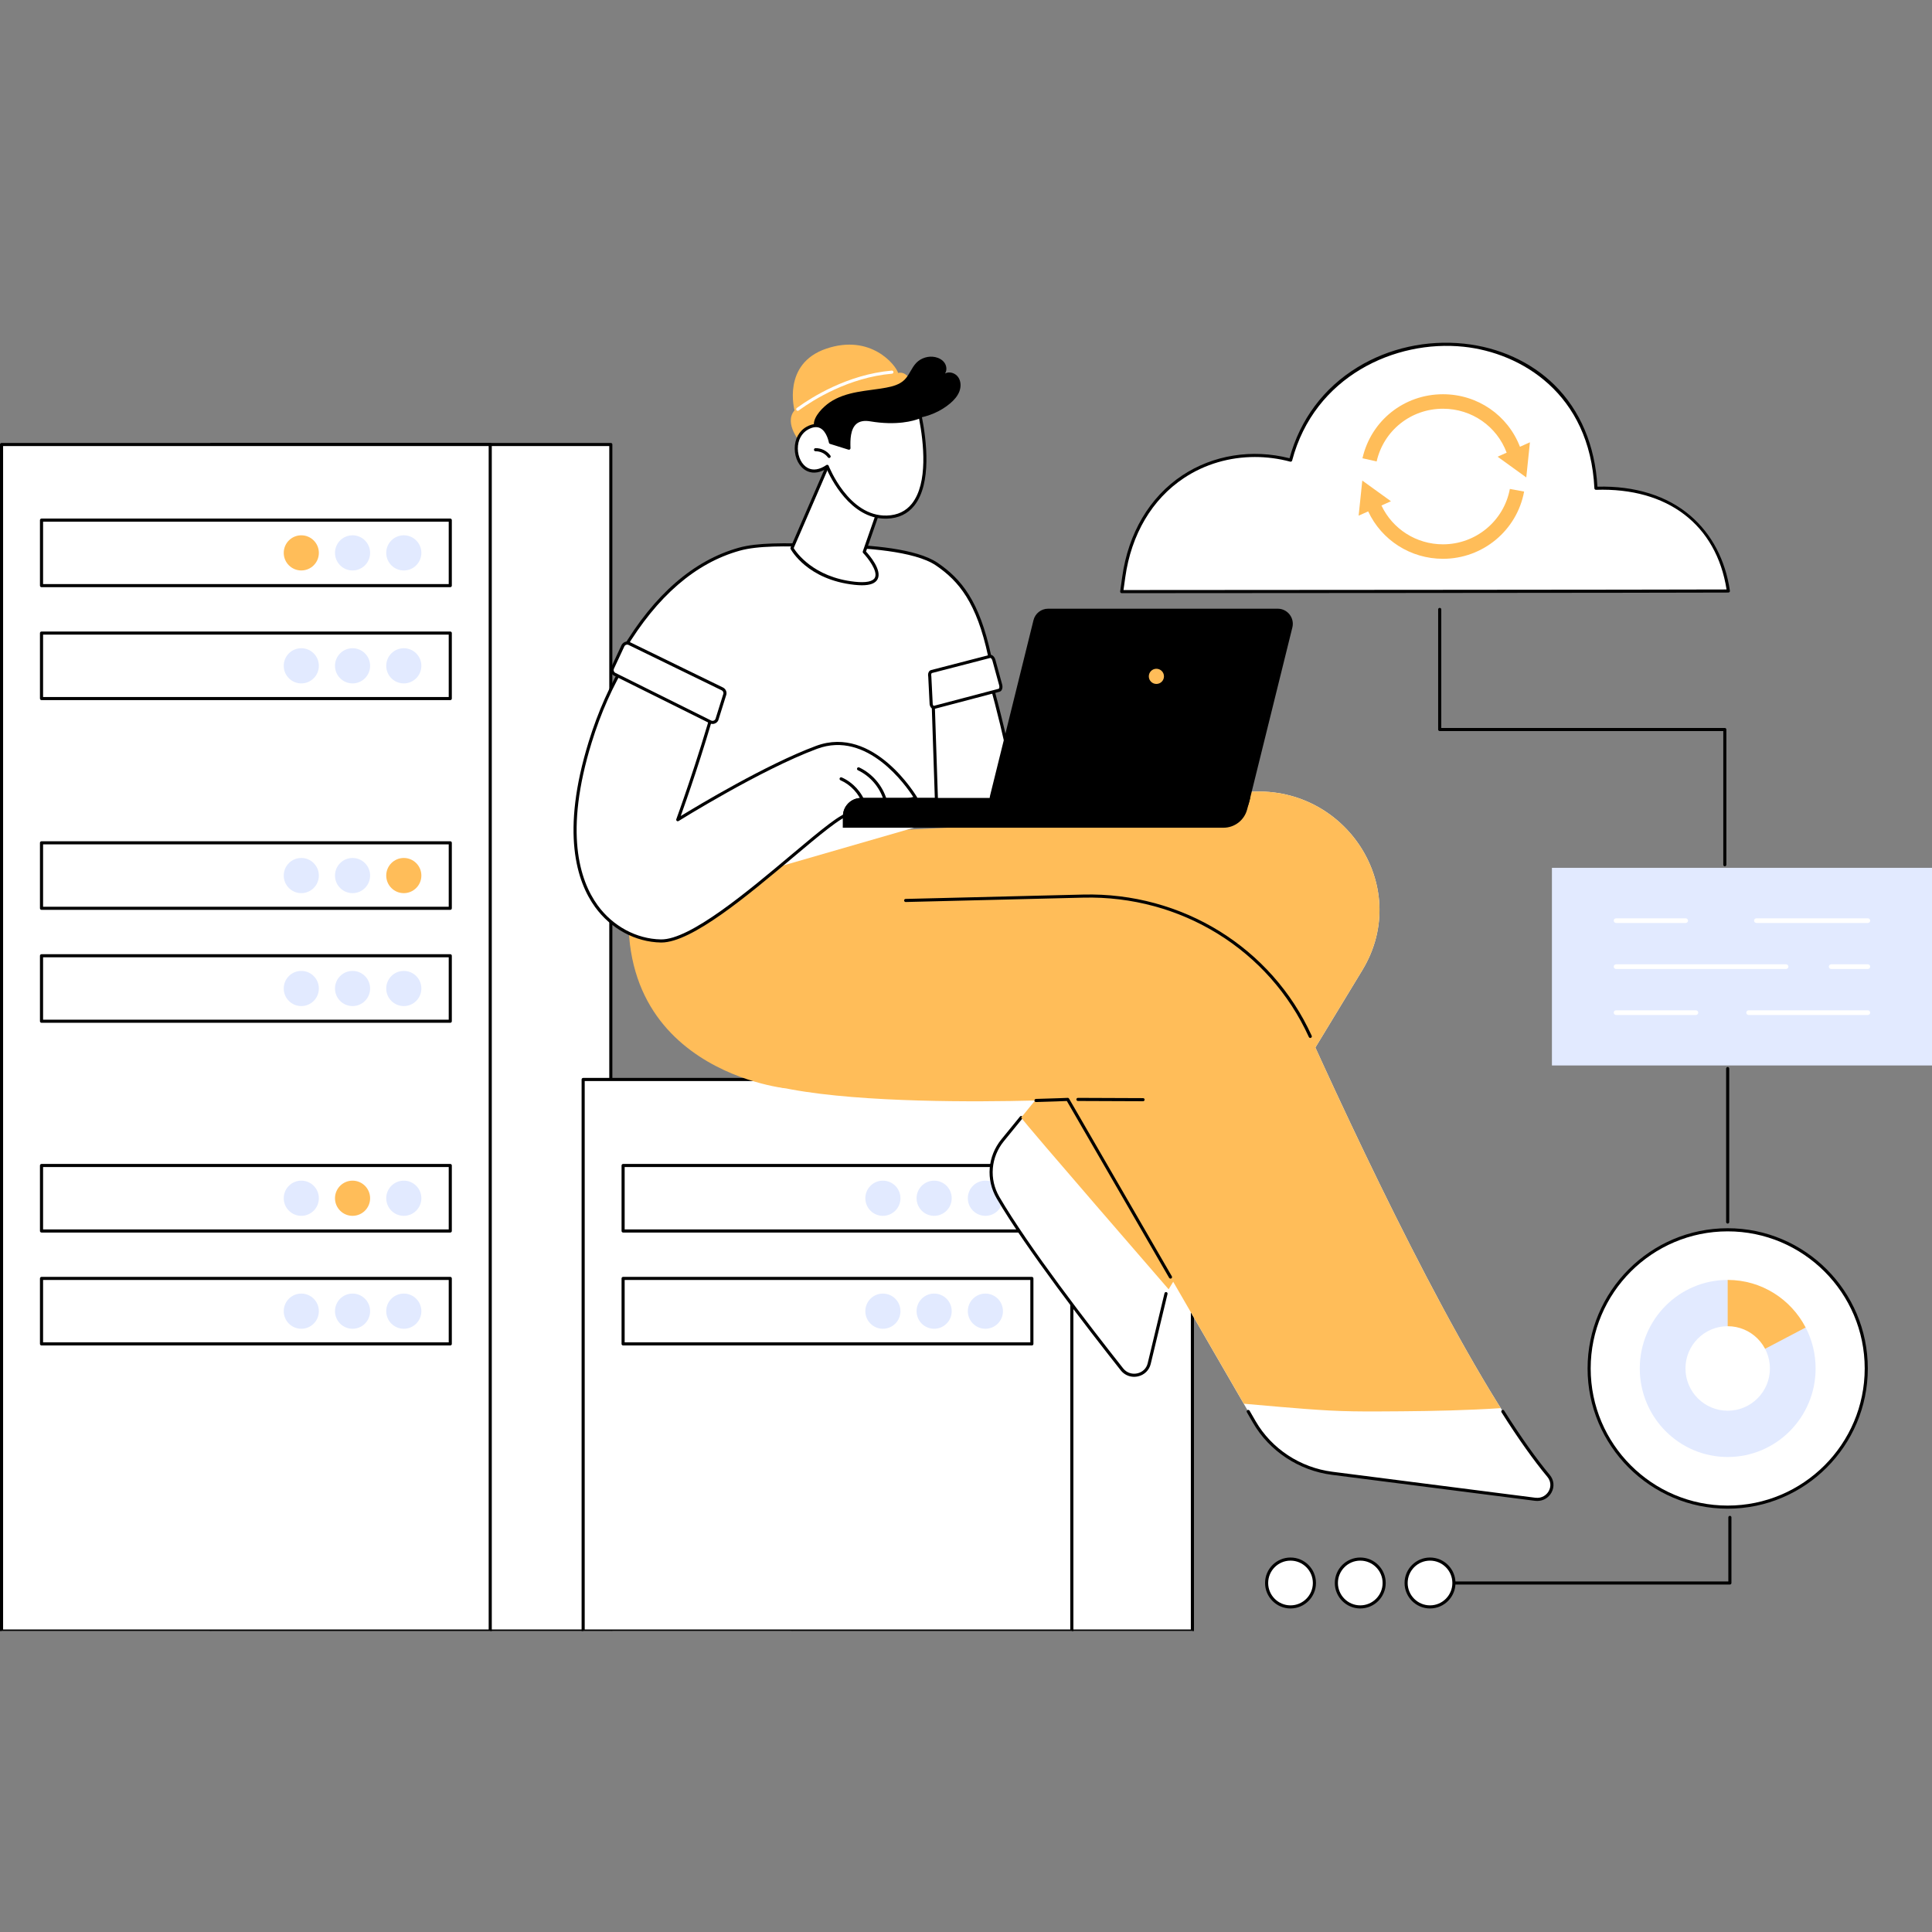 <svg xmlns="http://www.w3.org/2000/svg" xmlns:xlink="http://www.w3.org/1999/xlink" width="512" zoomAndPan="magnify" viewBox="0 0 384 384" height="512" preserveAspectRatio="xMidYMid meet" version="1.0"><rect x="0" y="0" width="384" height="384" fill="#808080" stroke="none"/><defs><clipPath id="b18f3482a6"><path d="M 41 88 L 122 88 L 122 324.191 L 41 324.191 Z M 41 88 " clip-rule="nonzero"/></clipPath><clipPath id="1bd3def81d"><path d="M 0 88 L 98 88 L 98 324.191 L 0 324.191 Z M 0 88 " clip-rule="nonzero"/></clipPath><clipPath id="eda9a1f599"><path d="M 157 214 L 237 214 L 237 324.191 L 157 324.191 Z M 157 214 " clip-rule="nonzero"/></clipPath><clipPath id="f79796e385"><path d="M 157 214 L 238 214 L 238 324.191 L 157 324.191 Z M 157 214 " clip-rule="nonzero"/></clipPath><clipPath id="7c599acadf"><path d="M 115 214 L 214 214 L 214 324.191 L 115 324.191 Z M 115 214 " clip-rule="nonzero"/></clipPath></defs><g clip-path="url(#b18f3482a6)"><path fill="#ffffff" d="M 41.984 324.18 L 121.406 324.18 L 121.406 88.348 L 41.984 88.348 L 41.984 324.18 " fill-opacity="1" fill-rule="nonzero"/><path fill="#000000" d="M 42.293 323.875 L 121.098 323.875 L 121.098 88.656 L 42.293 88.656 Z M 121.406 324.492 L 41.984 324.492 C 41.812 324.492 41.676 324.352 41.676 324.18 L 41.676 88.348 C 41.676 88.18 41.812 88.039 41.984 88.039 L 121.406 88.039 C 121.574 88.039 121.711 88.18 121.711 88.348 L 121.711 324.18 C 121.711 324.352 121.574 324.492 121.406 324.492 " fill-opacity="1" fill-rule="nonzero"/></g><g clip-path="url(#1bd3def81d)"><path fill="#ffffff" d="M 0.309 324.18 L 97.438 324.18 L 97.438 88.348 L 0.309 88.348 L 0.309 324.18 " fill-opacity="1" fill-rule="nonzero"/><path fill="#000000" d="M 0.617 323.875 L 97.129 323.875 L 97.129 88.656 L 0.617 88.656 Z M 97.438 324.492 L 0.309 324.492 C 0.141 324.492 0 324.352 0 324.18 L 0 88.348 C 0 88.18 0.141 88.039 0.309 88.039 L 97.438 88.039 C 97.609 88.039 97.746 88.18 97.746 88.348 L 97.746 324.18 C 97.746 324.352 97.609 324.492 97.438 324.492 " fill-opacity="1" fill-rule="nonzero"/></g><path fill="#ffffff" d="M 8.25 116.398 L 89.496 116.398 L 89.496 103.383 L 8.25 103.383 L 8.25 116.398 " fill-opacity="1" fill-rule="nonzero"/><path fill="#000000" d="M 8.562 116.086 L 89.188 116.086 L 89.188 103.688 L 8.562 103.688 Z M 89.496 116.707 L 8.25 116.707 C 8.082 116.707 7.941 116.566 7.941 116.398 L 7.941 103.383 C 7.941 103.211 8.082 103.07 8.25 103.07 L 89.496 103.07 C 89.664 103.07 89.805 103.211 89.805 103.383 L 89.805 116.398 C 89.805 116.566 89.664 116.707 89.496 116.707 " fill-opacity="1" fill-rule="nonzero"/><path fill="#e2eaff" d="M 76.766 109.887 C 76.766 107.957 78.328 106.395 80.258 106.395 C 82.184 106.395 83.75 107.957 83.75 109.887 C 83.75 111.82 82.184 113.383 80.258 113.383 C 78.328 113.383 76.766 111.82 76.766 109.887 " fill-opacity="1" fill-rule="nonzero"/><path fill="#e2eaff" d="M 66.582 109.887 C 66.582 107.957 68.145 106.395 70.07 106.395 C 72 106.395 73.562 107.957 73.562 109.887 C 73.562 111.82 72 113.383 70.07 113.383 C 68.145 113.383 66.582 111.82 66.582 109.887 " fill-opacity="1" fill-rule="nonzero"/><path fill="#ffbd59" d="M 56.395 109.887 C 56.395 107.957 57.957 106.395 59.883 106.395 C 61.812 106.395 63.375 107.957 63.375 109.887 C 63.375 111.82 61.812 113.383 59.883 113.383 C 57.957 113.383 56.395 111.82 56.395 109.887 " fill-opacity="1" fill-rule="nonzero"/><path fill="#ffffff" d="M 8.25 138.844 L 89.496 138.844 L 89.496 125.828 L 8.25 125.828 L 8.25 138.844 " fill-opacity="1" fill-rule="nonzero"/><path fill="#000000" d="M 8.562 138.535 L 89.188 138.535 L 89.188 126.137 L 8.562 126.137 Z M 89.496 139.152 L 8.25 139.152 C 8.082 139.152 7.941 139.016 7.941 138.844 L 7.941 125.828 C 7.941 125.656 8.082 125.52 8.25 125.52 L 89.496 125.52 C 89.664 125.52 89.805 125.656 89.805 125.828 L 89.805 138.844 C 89.805 139.016 89.664 139.152 89.496 139.152 " fill-opacity="1" fill-rule="nonzero"/><path fill="#e2eaff" d="M 76.766 132.336 C 76.766 130.406 78.328 128.84 80.258 128.84 C 82.184 128.84 83.75 130.406 83.75 132.336 C 83.75 134.266 82.184 135.832 80.258 135.832 C 78.328 135.832 76.766 134.266 76.766 132.336 " fill-opacity="1" fill-rule="nonzero"/><path fill="#e2eaff" d="M 66.582 132.336 C 66.582 130.406 68.145 128.84 70.07 128.84 C 72 128.84 73.562 130.406 73.562 132.336 C 73.562 134.266 72 135.832 70.07 135.832 C 68.145 135.832 66.582 134.266 66.582 132.336 " fill-opacity="1" fill-rule="nonzero"/><path fill="#e2eaff" d="M 56.395 132.336 C 56.395 130.406 57.957 128.84 59.883 128.84 C 61.812 128.84 63.375 130.406 63.375 132.336 C 63.375 134.266 61.812 135.832 59.883 135.832 C 57.957 135.832 56.395 134.266 56.395 132.336 " fill-opacity="1" fill-rule="nonzero"/><path fill="#ffffff" d="M 8.25 244.668 L 89.496 244.668 L 89.496 231.652 L 8.25 231.652 L 8.25 244.668 " fill-opacity="1" fill-rule="nonzero"/><path fill="#000000" d="M 8.562 244.359 L 89.188 244.359 L 89.188 231.961 L 8.562 231.961 Z M 89.496 244.977 L 8.25 244.977 C 8.082 244.977 7.941 244.836 7.941 244.668 L 7.941 231.652 C 7.941 231.48 8.082 231.344 8.25 231.344 L 89.496 231.344 C 89.664 231.344 89.805 231.48 89.805 231.652 L 89.805 244.668 C 89.805 244.836 89.664 244.977 89.496 244.977 " fill-opacity="1" fill-rule="nonzero"/><path fill="#e2eaff" d="M 76.766 238.16 C 76.766 236.23 78.328 234.664 80.258 234.664 C 82.184 234.664 83.75 236.23 83.75 238.16 C 83.75 240.09 82.184 241.656 80.258 241.656 C 78.328 241.656 76.766 240.09 76.766 238.16 " fill-opacity="1" fill-rule="nonzero"/><path fill="#ffbd59" d="M 66.582 238.16 C 66.582 236.23 68.145 234.664 70.07 234.664 C 72 234.664 73.562 236.23 73.562 238.16 C 73.562 240.09 72 241.656 70.07 241.656 C 68.145 241.656 66.582 240.09 66.582 238.16 " fill-opacity="1" fill-rule="nonzero"/><path fill="#e2eaff" d="M 56.395 238.16 C 56.395 236.23 57.957 234.664 59.883 234.664 C 61.812 234.664 63.375 236.23 63.375 238.16 C 63.375 240.09 61.812 241.656 59.883 241.656 C 57.957 241.656 56.395 240.09 56.395 238.16 " fill-opacity="1" fill-rule="nonzero"/><path fill="#ffffff" d="M 8.25 267.113 L 89.496 267.113 L 89.496 254.098 L 8.25 254.098 L 8.25 267.113 " fill-opacity="1" fill-rule="nonzero"/><path fill="#000000" d="M 8.562 266.805 L 89.188 266.805 L 89.188 254.406 L 8.562 254.406 Z M 89.496 267.422 L 8.25 267.422 C 8.082 267.422 7.941 267.285 7.941 267.113 L 7.941 254.098 C 7.941 253.93 8.082 253.789 8.25 253.789 L 89.496 253.789 C 89.664 253.789 89.805 253.93 89.805 254.098 L 89.805 267.113 C 89.805 267.285 89.664 267.422 89.496 267.422 " fill-opacity="1" fill-rule="nonzero"/><path fill="#e2eaff" d="M 76.766 260.605 C 76.766 258.676 78.328 257.109 80.258 257.109 C 82.184 257.109 83.75 258.676 83.75 260.605 C 83.75 262.539 82.184 264.102 80.258 264.102 C 78.328 264.102 76.766 262.539 76.766 260.605 " fill-opacity="1" fill-rule="nonzero"/><path fill="#e2eaff" d="M 66.582 260.605 C 66.582 258.676 68.145 257.109 70.07 257.109 C 72 257.109 73.562 258.676 73.562 260.605 C 73.562 262.539 72 264.102 70.07 264.102 C 68.145 264.102 66.582 262.539 66.582 260.605 " fill-opacity="1" fill-rule="nonzero"/><path fill="#e2eaff" d="M 56.395 260.605 C 56.395 258.676 57.957 257.109 59.883 257.109 C 61.812 257.109 63.375 258.676 63.375 260.605 C 63.375 262.539 61.812 264.102 59.883 264.102 C 57.957 264.102 56.395 262.539 56.395 260.605 " fill-opacity="1" fill-rule="nonzero"/><path fill="#ffffff" d="M 8.25 180.531 L 89.496 180.531 L 89.496 167.516 L 8.25 167.516 L 8.25 180.531 " fill-opacity="1" fill-rule="nonzero"/><path fill="#000000" d="M 8.562 180.223 L 89.188 180.223 L 89.188 167.824 L 8.562 167.824 Z M 89.496 180.84 L 8.25 180.84 C 8.082 180.84 7.941 180.703 7.941 180.531 L 7.941 167.516 C 7.941 167.344 8.082 167.207 8.25 167.207 L 89.496 167.207 C 89.664 167.207 89.805 167.344 89.805 167.516 L 89.805 180.531 C 89.805 180.703 89.664 180.84 89.496 180.84 " fill-opacity="1" fill-rule="nonzero"/><path fill="#ffbd59" d="M 76.766 174.023 C 76.766 172.094 78.328 170.527 80.258 170.527 C 82.184 170.527 83.75 172.094 83.75 174.023 C 83.75 175.953 82.184 177.52 80.258 177.52 C 78.328 177.52 76.766 175.953 76.766 174.023 " fill-opacity="1" fill-rule="nonzero"/><path fill="#e2eaff" d="M 66.582 174.023 C 66.582 172.094 68.145 170.527 70.07 170.527 C 72 170.527 73.562 172.094 73.562 174.023 C 73.562 175.953 72 177.52 70.07 177.52 C 68.145 177.52 66.582 175.953 66.582 174.023 " fill-opacity="1" fill-rule="nonzero"/><path fill="#e2eaff" d="M 56.395 174.023 C 56.395 172.094 57.957 170.527 59.883 170.527 C 61.812 170.527 63.375 172.094 63.375 174.023 C 63.375 175.953 61.812 177.52 59.883 177.52 C 57.957 177.52 56.395 175.953 56.395 174.023 " fill-opacity="1" fill-rule="nonzero"/><path fill="#ffffff" d="M 8.25 202.98 L 89.496 202.98 L 89.496 189.961 L 8.25 189.961 L 8.25 202.98 " fill-opacity="1" fill-rule="nonzero"/><path fill="#000000" d="M 8.562 202.672 L 89.188 202.672 L 89.188 190.273 L 8.562 190.273 Z M 89.496 203.289 L 8.25 203.289 C 8.082 203.289 7.941 203.148 7.941 202.98 L 7.941 189.961 C 7.941 189.793 8.082 189.656 8.25 189.656 L 89.496 189.656 C 89.664 189.656 89.805 189.793 89.805 189.961 L 89.805 202.98 C 89.805 203.148 89.664 203.289 89.496 203.289 " fill-opacity="1" fill-rule="nonzero"/><path fill="#e2eaff" d="M 76.766 196.473 C 76.766 194.539 78.328 192.977 80.258 192.977 C 82.184 192.977 83.75 194.539 83.75 196.473 C 83.75 198.402 82.184 199.965 80.258 199.965 C 78.328 199.965 76.766 198.402 76.766 196.473 " fill-opacity="1" fill-rule="nonzero"/><path fill="#e2eaff" d="M 66.582 196.473 C 66.582 194.539 68.145 192.977 70.07 192.977 C 72 192.977 73.562 194.539 73.562 196.473 C 73.562 198.402 72 199.965 70.07 199.965 C 68.145 199.965 66.582 198.402 66.582 196.473 " fill-opacity="1" fill-rule="nonzero"/><path fill="#e2eaff" d="M 56.395 196.473 C 56.395 194.539 57.957 192.977 59.883 192.977 C 61.812 192.977 63.375 194.539 63.375 196.473 C 63.375 198.402 61.812 199.965 59.883 199.965 C 57.957 199.965 56.395 198.402 56.395 196.473 " fill-opacity="1" fill-rule="nonzero"/><g clip-path="url(#eda9a1f599)"><path fill="#ffffff" d="M 157.578 324.184 L 237 324.184 L 237 214.555 L 157.578 214.555 L 157.578 324.184 " fill-opacity="1" fill-rule="nonzero"/></g><g clip-path="url(#f79796e385)"><path fill="#000000" d="M 157.891 323.875 L 236.691 323.875 L 236.691 214.863 L 157.891 214.863 Z M 237 324.492 L 157.578 324.492 C 157.41 324.492 157.273 324.352 157.273 324.184 L 157.273 214.555 C 157.273 214.383 157.41 214.246 157.578 214.246 L 237 214.246 C 237.172 214.246 237.312 214.383 237.312 214.555 L 237.312 324.184 C 237.312 324.352 237.172 324.492 237 324.492 " fill-opacity="1" fill-rule="nonzero"/></g><g clip-path="url(#7c599acadf)"><path fill="#ffffff" d="M 115.906 324.184 L 213.035 324.184 L 213.035 214.555 L 115.906 214.555 L 115.906 324.184 " fill-opacity="1" fill-rule="nonzero"/><path fill="#000000" d="M 116.215 323.875 L 212.727 323.875 L 212.727 214.863 L 116.215 214.863 Z M 213.035 324.492 L 115.906 324.492 C 115.738 324.492 115.598 324.352 115.598 324.184 L 115.598 214.555 C 115.598 214.383 115.738 214.246 115.906 214.246 L 213.035 214.246 C 213.203 214.246 213.344 214.383 213.344 214.555 L 213.344 324.184 C 213.344 324.352 213.203 324.492 213.035 324.492 " fill-opacity="1" fill-rule="nonzero"/></g><path fill="#ffffff" d="M 123.848 244.668 L 205.09 244.668 L 205.09 231.652 L 123.848 231.652 L 123.848 244.668 " fill-opacity="1" fill-rule="nonzero"/><path fill="#000000" d="M 124.156 244.359 L 204.785 244.359 L 204.785 231.961 L 124.156 231.961 Z M 205.09 244.977 L 123.848 244.977 C 123.68 244.977 123.539 244.836 123.539 244.668 L 123.539 231.652 C 123.539 231.48 123.68 231.344 123.848 231.344 L 205.09 231.344 C 205.262 231.344 205.402 231.48 205.402 231.652 L 205.402 244.668 C 205.402 244.836 205.262 244.977 205.09 244.977 " fill-opacity="1" fill-rule="nonzero"/><path fill="#e2eaff" d="M 192.363 238.16 C 192.363 236.23 193.926 234.664 195.855 234.664 C 197.781 234.664 199.344 236.23 199.344 238.16 C 199.344 240.09 197.781 241.656 195.855 241.656 C 193.926 241.656 192.363 240.09 192.363 238.16 " fill-opacity="1" fill-rule="nonzero"/><path fill="#e2eaff" d="M 182.176 238.16 C 182.176 236.23 183.738 234.664 185.668 234.664 C 187.594 234.664 189.16 236.23 189.16 238.16 C 189.16 240.09 187.594 241.656 185.668 241.656 C 183.738 241.656 182.176 240.09 182.176 238.16 " fill-opacity="1" fill-rule="nonzero"/><path fill="#e2eaff" d="M 171.992 238.16 C 171.992 236.23 173.551 234.664 175.48 234.664 C 177.41 234.664 178.973 236.23 178.973 238.16 C 178.973 240.09 177.41 241.656 175.48 241.656 C 173.551 241.656 171.992 240.09 171.992 238.16 " fill-opacity="1" fill-rule="nonzero"/><path fill="#ffffff" d="M 123.848 267.113 L 205.09 267.113 L 205.09 254.098 L 123.848 254.098 L 123.848 267.113 " fill-opacity="1" fill-rule="nonzero"/><path fill="#000000" d="M 124.156 266.805 L 204.785 266.805 L 204.785 254.406 L 124.156 254.406 Z M 205.09 267.422 L 123.848 267.422 C 123.68 267.422 123.539 267.285 123.539 267.113 L 123.539 254.098 C 123.539 253.93 123.68 253.789 123.848 253.789 L 205.09 253.789 C 205.262 253.789 205.402 253.93 205.402 254.098 L 205.402 267.113 C 205.402 267.285 205.262 267.422 205.09 267.422 " fill-opacity="1" fill-rule="nonzero"/><path fill="#e2eaff" d="M 192.363 260.605 C 192.363 258.676 193.926 257.109 195.855 257.109 C 197.781 257.109 199.344 258.676 199.344 260.605 C 199.344 262.539 197.781 264.102 195.855 264.102 C 193.926 264.102 192.363 262.539 192.363 260.605 " fill-opacity="1" fill-rule="nonzero"/><path fill="#e2eaff" d="M 182.176 260.605 C 182.176 258.676 183.738 257.109 185.668 257.109 C 187.594 257.109 189.16 258.676 189.16 260.605 C 189.16 262.539 187.594 264.102 185.668 264.102 C 183.738 264.102 182.176 262.539 182.176 260.605 " fill-opacity="1" fill-rule="nonzero"/><path fill="#e2eaff" d="M 171.992 260.605 C 171.992 258.676 173.551 257.109 175.48 257.109 C 177.41 257.109 178.973 258.676 178.973 260.605 C 178.973 262.539 177.41 264.102 175.48 264.102 C 173.551 264.102 171.992 262.539 171.992 260.605 " fill-opacity="1" fill-rule="nonzero"/><path fill="#ffffff" d="M 246.699 157.555 L 199.25 163.973 L 179.695 172.922 C 173.727 193.703 227.191 192.461 227.191 192.461 L 199.305 226.605 C 196.629 229.879 196.246 234.414 198.371 238.055 C 204.23 248.086 216.641 264.137 223.004 272.18 C 224.582 274.172 227.82 273.488 228.41 271.035 L 231.754 257.113 L 270.766 192.844 C 281.055 175.895 266.703 154.848 246.699 157.555 " fill-opacity="1" fill-rule="nonzero"/><path fill="#000000" d="M 225.414 273.652 C 224.387 273.652 223.414 273.195 222.762 272.371 C 216.047 263.879 203.91 248.148 198.105 238.211 C 195.906 234.445 196.281 229.816 199.066 226.41 L 202.727 221.926 C 202.832 221.793 203.027 221.773 203.16 221.883 C 203.293 221.988 203.312 222.184 203.203 222.316 L 199.543 226.801 C 196.926 230.004 196.57 234.359 198.637 237.898 C 204.422 247.805 216.539 263.508 223.246 271.988 C 223.91 272.824 224.977 273.203 226.035 272.969 C 227.09 272.734 227.863 271.988 228.109 270.965 L 231.453 257.043 C 231.496 256.875 231.66 256.773 231.828 256.816 C 231.992 256.852 232.094 257.02 232.055 257.188 L 228.711 271.109 C 228.41 272.348 227.438 273.293 226.168 273.57 C 225.914 273.625 225.664 273.652 225.414 273.652 " fill-opacity="1" fill-rule="nonzero"/><path fill="#ffffff" d="M 174.914 179.102 L 215.285 178.109 C 234.734 177.629 252.551 188.641 260.43 205.992 C 273.352 234.457 293.516 276.234 307.789 293.34 C 309.469 295.352 307.77 298.328 305.133 297.992 L 264.789 292.828 C 258.273 291.996 252.539 288.223 249.309 282.637 L 212.215 218.516 C 212.215 218.516 137.934 222.008 144.508 207.664 C 151.082 193.316 174.914 179.102 174.914 179.102 " fill-opacity="1" fill-rule="nonzero"/><path fill="#000000" d="M 305.543 298.324 C 305.395 298.324 305.242 298.316 305.09 298.297 L 264.75 293.137 C 258.176 292.293 252.305 288.43 249.043 282.793 L 247.828 280.695 C 247.742 280.547 247.793 280.355 247.941 280.273 C 248.09 280.188 248.277 280.238 248.363 280.383 L 249.578 282.484 C 252.742 287.953 258.441 291.707 264.828 292.523 L 305.168 297.688 C 306.5 297.855 307.418 297.109 307.832 296.352 C 308.336 295.43 308.23 294.352 307.551 293.539 C 304.844 290.289 301.773 285.973 298.438 280.703 C 298.348 280.562 298.391 280.371 298.535 280.277 C 298.68 280.188 298.867 280.23 298.961 280.375 C 302.281 285.621 305.332 289.914 308.023 293.145 C 308.871 294.156 309.004 295.5 308.375 296.648 C 307.793 297.711 306.734 298.324 305.543 298.324 " fill-opacity="1" fill-rule="nonzero"/><path fill="#ffbd59" d="M 246.699 157.555 L 199.25 163.973 L 170.402 176.703 C 164.434 197.484 227.191 192.461 227.191 192.461 L 202.965 222.121 C 204.121 223.832 231.648 255.504 232.273 256.258 L 270.766 192.844 C 281.055 175.895 266.703 154.848 246.699 157.555 " fill-opacity="1" fill-rule="nonzero"/><path fill="#ffbd59" d="M 254.598 279.645 C 257.797 279.914 260.996 280.176 264.199 280.348 C 267.41 280.52 270.609 280.551 273.824 280.535 C 280.266 280.508 286.707 280.449 293.141 280.16 C 294.855 280.086 296.57 279.992 298.281 279.879 C 285.477 259.504 270.676 228.562 260.43 205.992 C 252.551 188.641 234.734 177.629 215.285 178.109 L 174.914 179.102 C 174.914 179.102 151.082 193.316 144.508 207.664 C 137.934 222.008 212.215 218.516 212.215 218.516 L 247.207 279 C 249.672 279.203 252.137 279.43 254.598 279.645 " fill-opacity="1" fill-rule="nonzero"/><path fill="#000000" d="M 260.43 206.301 C 260.312 206.301 260.199 206.234 260.148 206.121 C 252.289 188.812 234.688 177.938 215.293 178.414 L 180.016 179.281 C 179.859 179.289 179.703 179.152 179.699 178.98 C 179.695 178.812 179.828 178.672 180 178.668 L 215.277 177.801 C 234.922 177.316 252.75 188.332 260.711 205.867 C 260.781 206.02 260.711 206.203 260.555 206.273 C 260.516 206.293 260.473 206.301 260.43 206.301 " fill-opacity="1" fill-rule="nonzero"/><path fill="#000000" d="M 232.645 254.137 C 232.539 254.137 232.434 254.082 232.379 253.984 L 212.043 218.832 C 211.402 218.859 209.168 218.953 205.918 219.039 C 205.918 219.039 205.914 219.039 205.91 219.039 C 205.746 219.039 205.605 218.906 205.602 218.738 C 205.598 218.566 205.734 218.426 205.906 218.418 C 209.758 218.32 212.176 218.207 212.203 218.207 C 212.312 218.199 212.426 218.258 212.484 218.359 L 232.914 253.676 C 233 253.824 232.945 254.012 232.801 254.098 C 232.75 254.125 232.699 254.137 232.645 254.137 " fill-opacity="1" fill-rule="nonzero"/><path fill="#000000" d="M 227.191 218.879 L 214.246 218.828 C 214.074 218.828 213.938 218.691 213.938 218.52 C 213.938 218.352 214.074 218.211 214.246 218.211 L 227.195 218.262 C 227.363 218.262 227.5 218.398 227.5 218.57 C 227.5 218.742 227.363 218.879 227.191 218.879 " fill-opacity="1" fill-rule="nonzero"/><path fill="#ffbd59" d="M 199.25 163.973 L 178.477 178.762 C 178.477 178.762 157.656 197.051 156.094 216.305 C 156.094 216.305 115.656 212.113 126.883 168.539 L 178.422 164.988 L 199.25 163.973 " fill-opacity="1" fill-rule="nonzero"/><path fill="#ffffff" d="M 123.848 129.215 C 132.883 113.969 142.449 110.414 146.902 109.168 C 151.352 107.918 158.059 108.328 165.84 108.465 C 173.617 108.602 182.754 109.551 186.074 112.133 C 190.285 115.406 194.594 119.746 196.988 130.906 L 196.48 133.113 L 146.438 140.453 L 142.305 138.922 L 123.848 129.215 " fill-opacity="1" fill-rule="nonzero"/><path fill="#000000" d="M 142.797 139.539 C 142.746 139.539 142.699 139.527 142.652 139.5 L 123.703 129.488 C 123.629 129.449 123.574 129.383 123.551 129.301 C 123.527 129.219 123.539 129.133 123.582 129.059 C 130.031 118.176 137.848 111.387 146.816 108.871 C 150.613 107.805 156.012 107.934 162.258 108.078 C 163.422 108.109 164.621 108.137 165.844 108.156 C 172.906 108.281 182.203 109.027 186.371 111.875 C 191.07 115.082 194.672 119.441 197 130.297 C 197.035 130.465 196.93 130.629 196.762 130.664 C 196.594 130.699 196.434 130.594 196.395 130.426 C 194.113 119.77 190.598 115.508 186.023 112.387 C 181.766 109.477 171.547 108.875 165.832 108.773 C 164.605 108.754 163.41 108.723 162.242 108.699 C 156.043 108.551 150.691 108.422 146.984 109.465 C 138.25 111.914 130.609 118.52 124.277 129.094 L 142.941 138.957 C 143.09 139.035 143.148 139.223 143.07 139.371 C 143.012 139.477 142.906 139.539 142.797 139.539 " fill-opacity="1" fill-rule="nonzero"/><path fill="#ffffff" d="M 130.164 179.387 L 146.902 110.719 C 146.902 110.719 174.805 110.148 184.605 112.367 C 184.605 112.367 186.473 153.184 186.98 162.973 L 130.164 179.387 " fill-opacity="1" fill-rule="nonzero"/><path fill="#ffffff" d="M 202.699 161.254 C 202.699 161.254 200.449 148.047 196.887 135.527 C 196.734 134.992 196.422 133.922 196.422 133.922 L 185.387 136.938 L 185.434 138.348 L 186.199 161.254 L 202.699 161.254 " fill-opacity="1" fill-rule="nonzero"/><path fill="#000000" d="M 186.496 160.945 L 202.332 160.945 C 201.945 158.742 199.781 146.828 196.59 135.613 C 196.488 135.254 196.316 134.656 196.211 134.301 L 185.703 137.172 Z M 202.699 161.562 L 186.199 161.562 C 186.035 161.562 185.895 161.43 185.891 161.266 L 185.078 136.949 C 185.074 136.809 185.168 136.68 185.305 136.641 L 196.34 133.625 C 196.504 133.582 196.672 133.676 196.719 133.836 C 196.719 133.836 197.031 134.906 197.184 135.441 C 200.711 147.836 202.98 161.07 203.004 161.203 C 203.02 161.293 202.992 161.383 202.934 161.453 C 202.879 161.523 202.789 161.562 202.699 161.562 " fill-opacity="1" fill-rule="nonzero"/><path fill="#ffffff" d="M 182 158.602 C 182 158.602 173.676 144.312 162.301 148.543 C 150.926 152.77 134.711 162.922 134.711 162.922 C 134.711 162.922 138.859 151.645 142.246 139.508 C 142.328 139.207 142.496 138.602 142.496 138.602 L 124.824 130.832 C 124.824 130.832 124.598 131.188 124.484 131.371 C 121.793 135.742 119.289 141.062 117.297 147.516 C 108.227 176.875 121.758 186.852 131.355 187.023 C 140.953 187.195 165.016 161.828 168.809 161.84 L 182 158.602 " fill-opacity="1" fill-rule="nonzero"/><path fill="#000000" d="M 124.941 131.219 C 124.875 131.328 124.801 131.449 124.75 131.531 C 121.832 136.27 119.422 141.68 117.594 147.605 C 112.102 165.379 115.207 174.984 118.773 179.918 C 121.793 184.086 126.496 186.625 131.359 186.715 C 137.164 186.816 148.766 177.059 157.242 169.93 C 163.57 164.609 167.25 161.582 168.77 161.531 L 181.516 158.402 C 180.133 156.246 172.41 145.113 162.406 148.832 C 151.191 153 135.039 163.086 134.875 163.184 C 134.762 163.254 134.621 163.246 134.516 163.164 C 134.414 163.078 134.375 162.941 134.422 162.816 C 134.465 162.703 138.602 151.41 141.949 139.426 C 141.996 139.254 142.074 138.977 142.129 138.777 Z M 131.453 187.332 C 131.418 187.332 131.383 187.332 131.348 187.332 C 126.293 187.238 121.406 184.605 118.273 180.277 C 114.621 175.234 111.438 165.438 117.004 147.426 C 118.852 141.449 121.277 135.992 124.223 131.211 C 124.336 131.027 124.562 130.668 124.562 130.668 C 124.641 130.539 124.809 130.488 124.945 130.547 L 142.621 138.32 C 142.762 138.379 142.836 138.535 142.793 138.684 C 142.793 138.684 142.629 139.289 142.543 139.59 C 139.715 149.723 136.32 159.363 135.301 162.195 C 138.637 160.152 152.312 151.926 162.191 148.254 C 173.68 143.984 182.184 158.301 182.27 158.445 C 182.316 158.527 182.324 158.633 182.285 158.723 C 182.246 158.812 182.168 158.879 182.074 158.902 L 168.883 162.137 C 168.859 162.145 168.832 162.145 168.809 162.148 C 167.461 162.148 162.691 166.156 157.641 170.402 C 148.664 177.949 137.504 187.332 131.453 187.332 " fill-opacity="1" fill-rule="nonzero"/><path fill="#000000" d="M 171.777 160.094 C 171.648 160.094 171.527 160.016 171.484 159.887 C 170.75 157.777 169.098 155.98 167.055 155.082 C 166.898 155.016 166.824 154.832 166.895 154.676 C 166.965 154.52 167.145 154.449 167.301 154.52 C 169.496 155.484 171.281 157.418 172.066 159.688 C 172.125 159.848 172.039 160.023 171.875 160.078 C 171.844 160.09 171.809 160.094 171.777 160.094 " fill-opacity="1" fill-rule="nonzero"/><path fill="#000000" d="M 175.922 159.266 C 175.789 159.266 175.668 159.176 175.625 159.043 C 174.855 156.465 172.945 154.238 170.512 153.094 C 170.359 153.02 170.289 152.836 170.363 152.684 C 170.438 152.527 170.621 152.461 170.773 152.535 C 173.363 153.754 175.398 156.121 176.219 158.867 C 176.266 159.031 176.172 159.203 176.008 159.25 C 175.98 159.258 175.949 159.266 175.922 159.266 " fill-opacity="1" fill-rule="nonzero"/><path fill="#000000" d="M 167.539 164.516 L 167.539 162.234 C 167.539 160.227 169.16 158.602 171.168 158.602 L 186.199 158.602 L 167.539 164.516 " fill-opacity="1" fill-rule="nonzero"/><path fill="#ffffff" d="M 141.207 143.48 L 122.18 134.016 C 121.691 133.77 121.512 133.16 121.793 132.688 L 123.848 128.281 C 124.098 127.855 124.637 127.695 125.078 127.914 L 143.57 136.926 C 144.031 137.156 144.227 137.711 144.004 138.18 L 142.484 143.039 C 142.258 143.52 141.68 143.719 141.207 143.48 " fill-opacity="1" fill-rule="nonzero"/><path fill="#000000" d="M 124.66 128.125 C 124.441 128.125 124.23 128.238 124.113 128.438 L 122.07 132.816 C 121.969 133 121.945 133.18 121.996 133.352 C 122.047 133.523 122.16 133.66 122.32 133.742 L 141.344 143.207 C 141.344 143.207 141.344 143.207 141.348 143.207 C 141.5 143.281 141.676 143.297 141.836 143.238 C 141.996 143.184 142.121 143.074 142.199 142.926 L 143.711 138.09 C 143.715 138.074 143.719 138.062 143.727 138.051 C 143.875 137.734 143.742 137.355 143.434 137.203 L 124.941 128.191 C 124.852 128.148 124.758 128.125 124.66 128.125 Z M 141.629 143.891 C 141.438 143.891 141.246 143.848 141.07 143.758 L 122.043 134.293 C 121.734 134.137 121.5 133.855 121.402 133.523 C 121.305 133.191 121.352 132.828 121.527 132.531 L 123.566 128.148 C 123.914 127.562 124.633 127.352 125.215 127.637 L 143.703 136.648 C 144.309 136.949 144.566 137.68 144.293 138.293 L 142.777 143.133 C 142.773 143.145 142.77 143.16 142.766 143.172 C 142.621 143.48 142.363 143.711 142.039 143.82 C 141.906 143.867 141.766 143.891 141.629 143.891 " fill-opacity="1" fill-rule="nonzero"/><path fill="#ffffff" d="M 198.574 137.195 L 185.758 140.574 C 185.434 140.652 185.195 140.512 185.078 139.977 L 184.805 134.469 C 184.703 133.984 184.848 133.555 185.137 133.48 L 196.758 130.473 C 197.059 130.395 197.41 130.73 197.547 131.23 L 198.887 136.121 C 199.027 136.633 198.887 137.117 198.574 137.195 " fill-opacity="1" fill-rule="nonzero"/><path fill="#000000" d="M 185.387 139.934 C 185.445 140.191 185.523 140.258 185.543 140.273 C 185.574 140.289 185.617 140.289 185.68 140.273 L 198.496 136.898 C 198.496 136.898 198.496 136.898 198.5 136.898 C 198.527 136.891 198.551 136.852 198.562 136.832 C 198.625 136.727 198.668 136.496 198.59 136.203 L 197.25 131.309 C 197.141 130.918 196.91 130.754 196.832 130.77 L 185.215 133.777 C 185.145 133.797 185.027 134.031 185.109 134.402 C 185.109 134.422 185.113 134.438 185.113 134.453 Z M 185.598 140.902 C 185.457 140.902 185.332 140.867 185.215 140.793 C 185.004 140.66 184.859 140.414 184.777 140.039 C 184.773 140.023 184.773 140.008 184.77 139.992 L 184.496 134.508 C 184.367 133.855 184.602 133.301 185.059 133.18 L 196.68 130.176 C 197.156 130.051 197.66 130.469 197.844 131.145 L 199.184 136.039 C 199.297 136.445 199.262 136.859 199.094 137.145 C 198.988 137.328 198.836 137.449 198.648 137.496 L 185.836 140.871 C 185.754 140.895 185.672 140.902 185.598 140.902 " fill-opacity="1" fill-rule="nonzero"/><path fill="#000000" d="M 243.176 164.516 L 167.539 164.516 L 167.539 162.234 C 167.539 160.227 169.16 158.602 171.168 158.602 L 248.492 158.602 L 247.871 160.91 C 247.301 163.039 245.375 164.516 243.176 164.516 " fill-opacity="1" fill-rule="nonzero"/><path fill="#000000" d="M 245.332 161.84 L 199.699 161.84 C 197.75 161.84 196.32 160.008 196.789 158.113 L 205.414 123.266 C 205.746 121.926 206.945 120.984 208.324 120.984 L 253.957 120.984 C 255.906 120.984 257.336 122.816 256.867 124.711 L 248.242 159.559 C 247.91 160.898 246.711 161.84 245.332 161.84 " fill-opacity="1" fill-rule="nonzero"/><path fill="#ffbd59" d="M 231.348 134.43 C 231.348 135.266 230.672 135.938 229.84 135.938 C 229.008 135.938 228.336 135.266 228.336 134.43 C 228.336 133.598 229.008 132.922 229.84 132.922 C 230.672 132.922 231.348 133.598 231.348 134.43 " fill-opacity="1" fill-rule="nonzero"/><path fill="#ffbd59" d="M 159.215 88.117 C 159.215 88.117 155.676 84.168 157.922 81.559 C 157.922 81.559 155.359 72.289 164.246 69.293 C 173.137 66.301 178.082 72.613 178.508 74.133 C 178.508 74.133 180.461 73.461 181.289 76.676 L 161.316 90.109 L 159.215 88.117 " fill-opacity="1" fill-rule="nonzero"/><path fill="#ffffff" d="M 158.555 81.648 C 158.418 81.648 158.289 81.559 158.254 81.418 C 158.219 81.277 158.289 81.133 158.414 81.066 C 158.441 81.047 158.5 81.008 158.582 80.945 C 161.258 79.012 168.434 74.426 177.242 73.66 C 177.41 73.645 177.562 73.77 177.578 73.941 C 177.594 74.109 177.469 74.258 177.297 74.273 C 168.641 75.027 161.578 79.539 158.945 81.445 C 158.719 81.609 158.699 81.621 158.629 81.641 C 158.605 81.648 158.578 81.648 158.555 81.648 " fill-opacity="1" fill-rule="nonzero"/><path fill="#ffffff" d="M 164.793 91.902 L 157.41 108.965 C 157.41 108.965 160.602 114.934 169.863 115.934 C 178.621 116.875 171.777 109.699 171.777 109.699 L 175.996 97.613 L 164.793 91.902 " fill-opacity="1" fill-rule="nonzero"/><path fill="#000000" d="M 157.754 108.945 C 158.277 109.793 161.66 114.738 169.895 115.625 C 172.129 115.867 173.512 115.582 173.895 114.809 C 174.543 113.488 172.426 110.828 171.555 109.914 C 171.473 109.828 171.449 109.707 171.484 109.598 L 175.613 97.766 L 164.949 92.324 Z M 171.324 116.328 C 170.875 116.328 170.375 116.297 169.828 116.238 C 160.516 115.234 157.27 109.359 157.137 109.109 C 157.094 109.027 157.09 108.93 157.125 108.844 L 164.512 91.777 C 164.547 91.699 164.609 91.641 164.691 91.613 C 164.77 91.582 164.859 91.59 164.934 91.625 L 176.133 97.34 C 176.273 97.41 176.336 97.57 176.285 97.715 L 172.129 109.625 C 172.805 110.363 175.328 113.293 174.445 115.082 C 174.035 115.914 173.008 116.328 171.324 116.328 " fill-opacity="1" fill-rule="nonzero"/><path fill="#000000" d="M 169.297 90.82 C 170.762 89.941 179.684 83.543 182.141 83.148 C 184.598 82.758 186.984 81.773 188.879 80.152 C 189.633 79.508 190.316 78.746 190.676 77.82 C 191.035 76.895 191.02 75.781 190.449 74.965 C 189.883 74.152 188.707 73.754 187.836 74.23 C 188.246 73.605 188.156 72.734 187.734 72.117 C 187.309 71.504 186.602 71.125 185.871 70.973 C 184.535 70.691 183.066 71.141 182.117 72.125 C 181.164 73.113 180.75 74.531 179.77 75.492 C 178.805 76.438 177.426 76.809 176.098 77.055 C 174.184 77.406 172.238 77.57 170.324 77.934 C 168.41 78.301 166.504 78.883 164.898 79.988 C 163.668 80.828 161.703 82.727 161.762 84.395 C 161.789 85.137 162.855 85.879 163.316 86.469 C 163.941 87.27 166.164 91.043 169.297 90.82 " fill-opacity="1" fill-rule="nonzero"/><path fill="#ffffff" d="M 165.059 87.926 C 165.059 87.926 164.223 83.055 160.488 85.082 C 155.996 87.52 158.828 96.52 164.418 92.688 C 164.418 92.688 168.367 103.023 176.281 102.777 C 184.199 102.535 184.844 92.508 182.902 82.797 C 182.902 82.797 179.379 84.512 173 83.438 C 168.719 82.719 168.637 86.754 168.734 89.082 L 165.059 87.926 " fill-opacity="1" fill-rule="nonzero"/><path fill="#000000" d="M 164.418 92.383 C 164.449 92.383 164.48 92.387 164.512 92.395 C 164.602 92.422 164.676 92.488 164.707 92.578 C 164.746 92.68 168.684 102.703 176.273 102.469 C 178.379 102.406 180.051 101.609 181.242 100.109 C 184.496 96.016 183.578 87.934 182.676 83.227 C 181.609 83.637 178.266 84.641 172.945 83.742 C 171.75 83.543 170.824 83.723 170.191 84.277 C 169.039 85.297 168.973 87.375 169.043 89.07 C 169.047 89.168 169.004 89.266 168.922 89.328 C 168.844 89.387 168.738 89.406 168.641 89.375 L 164.965 88.223 C 164.855 88.188 164.773 88.094 164.754 87.98 C 164.75 87.957 164.352 85.742 162.992 85.082 C 162.34 84.766 161.551 84.859 160.637 85.352 C 159.332 86.062 158.562 87.488 158.574 89.176 C 158.59 90.859 159.387 92.402 160.562 93.016 C 161.613 93.566 162.887 93.363 164.246 92.434 C 164.297 92.398 164.359 92.383 164.418 92.383 Z M 176.012 103.09 C 168.988 103.09 165.062 94.953 164.277 93.148 C 162.469 94.262 161.113 94 160.277 93.562 C 158.883 92.836 157.973 91.113 157.957 89.18 C 157.941 87.262 158.836 85.629 160.344 84.809 C 161.441 84.215 162.422 84.121 163.262 84.527 C 164.664 85.207 165.188 87.082 165.324 87.688 L 168.41 88.656 C 168.371 86.914 168.543 84.914 169.785 83.816 C 170.562 83.129 171.66 82.902 173.051 83.133 C 179.242 84.176 182.734 82.535 182.77 82.52 C 182.855 82.477 182.957 82.477 183.043 82.52 C 183.125 82.562 183.188 82.641 183.207 82.734 C 184.152 87.48 185.219 96.098 181.727 100.492 C 180.414 102.145 178.586 103.016 176.293 103.086 C 176.199 103.09 176.105 103.09 176.012 103.09 " fill-opacity="1" fill-rule="nonzero"/><path fill="#000000" d="M 164.793 91.031 C 164.699 91.031 164.605 90.984 164.547 90.902 C 163.984 90.133 163.035 89.672 162.098 89.695 C 161.934 89.699 161.785 89.566 161.781 89.395 C 161.777 89.223 161.91 89.082 162.082 89.078 C 163.238 89.051 164.367 89.609 165.043 90.539 C 165.145 90.68 165.113 90.871 164.977 90.973 C 164.922 91.012 164.859 91.031 164.793 91.031 " fill-opacity="1" fill-rule="nonzero"/><path fill="#ffffff" d="M 343.008 117.469 C 336.508 117.523 222.945 117.586 222.945 117.586 C 222.945 117.586 223.129 116.301 223.352 114.715 C 225.957 96.023 241.77 87.523 256.523 91.457 C 264.953 59.5 315.418 60.285 317.207 97.051 C 333.383 96.512 341.84 106.004 343.527 117.465 L 343.008 117.469 " fill-opacity="1" fill-rule="nonzero"/><path fill="#000000" d="M 249.418 90.832 C 244.379 90.832 239.473 92.254 235.328 95.008 C 228.988 99.211 224.844 106.227 223.656 114.758 C 223.508 115.844 223.371 116.789 223.301 117.277 C 230.328 117.273 336.762 117.211 343.008 117.16 L 343.168 117.156 C 341.121 104.277 331.445 96.883 317.219 97.355 C 317.051 97.363 316.906 97.23 316.898 97.062 C 315.98 78.207 302.324 70.117 290.906 68.918 C 277.309 67.488 261.238 74.801 256.824 91.539 C 256.801 91.617 256.75 91.684 256.68 91.727 C 256.609 91.766 256.523 91.777 256.445 91.758 C 254.117 91.137 251.754 90.832 249.418 90.832 Z M 343.008 117.469 L 343.016 117.469 Z M 222.945 117.895 C 222.855 117.895 222.773 117.855 222.715 117.789 C 222.652 117.723 222.629 117.633 222.641 117.543 C 222.641 117.543 222.824 116.258 223.047 114.672 C 224.258 105.965 228.5 98.797 234.984 94.492 C 241.117 90.422 248.871 89.188 256.305 91.082 C 258.418 83.359 263.09 77.105 269.832 72.988 C 276.051 69.188 283.559 67.527 290.969 68.305 C 297.938 69.035 304.324 71.949 308.949 76.504 C 314.086 81.559 317.039 88.551 317.5 96.73 C 324.98 96.539 331.371 98.539 336 102.523 C 340.227 106.156 342.934 111.305 343.832 117.418 C 343.844 117.508 343.82 117.598 343.762 117.664 C 343.703 117.73 343.621 117.77 343.531 117.773 L 343.012 117.777 C 336.582 117.832 224.082 117.895 222.945 117.895 " fill-opacity="1" fill-rule="nonzero"/><path fill="#ffbd59" d="M 300.094 97.18 C 298.906 103.559 293.316 108.188 286.801 108.188 C 281.5 108.188 276.785 105.148 274.574 100.473 L 276.465 99.629 L 270.766 95.516 L 270.039 102.492 L 271.938 101.645 C 274.605 107.355 280.348 111.066 286.801 111.066 C 294.711 111.066 301.492 105.445 302.93 97.703 L 300.094 97.18 " fill-opacity="1" fill-rule="nonzero"/><path fill="#ffbd59" d="M 302.102 88.797 C 299.695 82.551 293.703 78.359 286.801 78.359 C 279.086 78.359 272.508 83.59 270.801 91.082 L 273.617 91.719 C 275.023 85.547 280.445 81.238 286.801 81.238 C 292.539 81.238 297.516 84.75 299.461 89.973 L 297.66 90.773 L 303.359 94.891 L 304.086 87.91 L 302.102 88.797 " fill-opacity="1" fill-rule="nonzero"/><path fill="#000000" d="M 342.82 172.18 C 342.652 172.18 342.516 172.043 342.516 171.871 L 342.516 145.305 L 286.156 145.305 C 285.984 145.305 285.844 145.164 285.844 144.996 L 285.844 121.125 C 285.844 120.957 285.984 120.82 286.156 120.82 C 286.324 120.82 286.465 120.957 286.465 121.125 L 286.465 144.688 L 342.82 144.688 C 342.992 144.688 343.129 144.824 343.129 144.996 L 343.129 171.871 C 343.129 172.043 342.992 172.18 342.82 172.18 " fill-opacity="1" fill-rule="nonzero"/><path fill="#000000" d="M 343.391 243.199 C 343.223 243.199 343.082 243.059 343.082 242.891 L 343.082 212.387 C 343.082 212.215 343.223 212.078 343.391 212.078 C 343.562 212.078 343.699 212.215 343.699 212.387 L 343.699 242.891 C 343.699 243.059 343.562 243.199 343.391 243.199 " fill-opacity="1" fill-rule="nonzero"/><path fill="#e2eaff" d="M 384 211.77 L 308.457 211.77 L 308.457 172.488 L 384 172.488 L 384 211.77 " fill-opacity="1" fill-rule="nonzero"/><path fill="#ffffff" d="M 371.25 183.445 L 349.094 183.445 C 348.84 183.445 348.633 183.242 348.633 182.984 C 348.633 182.73 348.84 182.523 349.094 182.523 L 371.25 182.523 C 371.508 182.523 371.715 182.73 371.715 182.984 C 371.715 183.242 371.508 183.445 371.25 183.445 " fill-opacity="1" fill-rule="nonzero"/><path fill="#ffffff" d="M 335.043 183.445 L 321.207 183.445 C 320.949 183.445 320.742 183.242 320.742 182.984 C 320.742 182.73 320.949 182.523 321.207 182.523 L 335.043 182.523 C 335.301 182.523 335.508 182.73 335.508 182.984 C 335.508 183.242 335.301 183.445 335.043 183.445 " fill-opacity="1" fill-rule="nonzero"/><path fill="#ffffff" d="M 371.25 192.59 L 363.961 192.59 C 363.703 192.59 363.496 192.383 363.496 192.129 C 363.496 191.871 363.703 191.664 363.961 191.664 L 371.25 191.664 C 371.508 191.664 371.715 191.871 371.715 192.129 C 371.715 192.383 371.508 192.59 371.25 192.59 " fill-opacity="1" fill-rule="nonzero"/><path fill="#ffffff" d="M 355 192.59 L 321.207 192.59 C 320.949 192.59 320.742 192.383 320.742 192.129 C 320.742 191.871 320.949 191.664 321.207 191.664 L 355 191.664 C 355.254 191.664 355.461 191.871 355.461 192.129 C 355.461 192.383 355.254 192.59 355 192.59 " fill-opacity="1" fill-rule="nonzero"/><path fill="#ffffff" d="M 371.25 201.734 L 347.551 201.734 C 347.297 201.734 347.086 201.527 347.086 201.27 C 347.086 201.016 347.297 200.809 347.551 200.809 L 371.25 200.809 C 371.508 200.809 371.715 201.016 371.715 201.27 C 371.715 201.527 371.508 201.734 371.25 201.734 " fill-opacity="1" fill-rule="nonzero"/><path fill="#ffffff" d="M 337.082 201.734 L 321.207 201.734 C 320.949 201.734 320.742 201.527 320.742 201.27 C 320.742 201.016 320.949 200.809 321.207 200.809 L 337.082 200.809 C 337.336 200.809 337.543 201.016 337.543 201.27 C 337.543 201.527 337.336 201.734 337.082 201.734 " fill-opacity="1" fill-rule="nonzero"/><path fill="#000000" d="M 343.828 314.941 L 283.238 314.941 C 283.066 314.941 282.926 314.801 282.926 314.633 C 282.926 314.461 283.066 314.324 283.238 314.324 L 343.52 314.324 L 343.52 301.594 C 343.52 301.422 343.656 301.285 343.828 301.285 C 344 301.285 344.137 301.422 344.137 301.594 L 344.137 314.633 C 344.137 314.801 344 314.941 343.828 314.941 " fill-opacity="1" fill-rule="nonzero"/><path fill="#ffffff" d="M 370.934 271.992 C 370.934 287.215 358.602 299.555 343.391 299.555 C 328.184 299.555 315.852 287.215 315.852 271.992 C 315.852 256.77 328.184 244.43 343.391 244.43 C 358.602 244.43 370.934 256.77 370.934 271.992 " fill-opacity="1" fill-rule="nonzero"/><path fill="#000000" d="M 343.391 244.742 C 328.375 244.742 316.16 256.965 316.16 271.992 C 316.16 287.02 328.375 299.246 343.391 299.246 C 358.406 299.246 370.625 287.02 370.625 271.992 C 370.625 256.965 358.406 244.742 343.391 244.742 Z M 343.391 299.863 C 328.035 299.863 315.543 287.359 315.543 271.992 C 315.543 256.625 328.035 244.121 343.391 244.121 C 358.746 244.121 371.242 256.625 371.242 271.992 C 371.242 287.359 358.746 299.863 343.391 299.863 " fill-opacity="1" fill-rule="nonzero"/><path fill="#ffffff" d="M 343.391 271.992 L 343.391 254.395 C 333.742 254.395 325.918 262.273 325.918 271.992 C 325.918 281.711 333.742 289.59 343.391 289.59 C 353.043 289.59 360.867 281.711 360.867 271.992 C 360.867 269.055 360.152 266.289 358.887 263.852 L 343.391 271.992 " fill-opacity="1" fill-rule="nonzero"/><path fill="#e2eaff" d="M 358.887 263.852 L 343.391 254.395 C 333.742 254.395 325.918 262.273 325.918 271.992 C 325.918 281.711 333.742 289.59 343.391 289.59 C 353.043 289.59 360.867 281.711 360.867 271.992 C 360.867 269.055 360.152 266.289 358.887 263.852 " fill-opacity="1" fill-rule="nonzero"/><path fill="#ffbd59" d="M 358.887 263.852 C 355.969 258.234 350.125 254.395 343.391 254.395 L 343.391 271.992 L 358.887 263.852 " fill-opacity="1" fill-rule="nonzero"/><path fill="#ffffff" d="M 351.785 271.992 C 351.785 276.633 348.027 280.391 343.391 280.391 C 338.758 280.391 335 276.633 335 271.992 C 335 267.355 338.758 263.594 343.391 263.594 C 348.027 263.594 351.785 267.355 351.785 271.992 " fill-opacity="1" fill-rule="nonzero"/><path fill="#ffffff" d="M 261.25 314.633 C 261.25 317.258 259.125 319.387 256.5 319.387 C 253.879 319.387 251.75 317.258 251.75 314.633 C 251.75 312.008 253.879 309.879 256.5 309.879 C 259.125 309.879 261.25 312.008 261.25 314.633 " fill-opacity="1" fill-rule="nonzero"/><path fill="#000000" d="M 256.5 310.188 C 254.051 310.188 252.059 312.18 252.059 314.633 C 252.059 317.086 254.051 319.078 256.5 319.078 C 258.949 319.078 260.941 317.086 260.941 314.633 C 260.941 312.18 258.949 310.188 256.5 310.188 Z M 256.5 319.695 C 253.711 319.695 251.441 317.422 251.441 314.633 C 251.441 311.84 253.711 309.57 256.5 309.57 C 259.289 309.57 261.559 311.84 261.559 314.633 C 261.559 317.422 259.289 319.695 256.5 319.695 " fill-opacity="1" fill-rule="nonzero"/><path fill="#ffffff" d="M 275.113 314.633 C 275.113 317.258 272.988 319.387 270.363 319.387 C 267.742 319.387 265.613 317.258 265.613 314.633 C 265.613 312.008 267.742 309.879 270.363 309.879 C 272.988 309.879 275.113 312.008 275.113 314.633 " fill-opacity="1" fill-rule="nonzero"/><path fill="#000000" d="M 270.363 310.188 C 267.914 310.188 265.922 312.18 265.922 314.633 C 265.922 317.086 267.914 319.078 270.363 319.078 C 272.812 319.078 274.805 317.086 274.805 314.633 C 274.805 312.18 272.812 310.188 270.363 310.188 Z M 270.363 319.695 C 267.574 319.695 265.305 317.422 265.305 314.633 C 265.305 311.84 267.574 309.57 270.363 309.57 C 273.156 309.57 275.422 311.84 275.422 314.633 C 275.422 317.422 273.156 319.695 270.363 319.695 " fill-opacity="1" fill-rule="nonzero"/><path fill="#ffffff" d="M 288.977 314.633 C 288.977 317.258 286.852 319.387 284.227 319.387 C 281.605 319.387 279.477 317.258 279.477 314.633 C 279.477 312.008 281.605 309.879 284.227 309.879 C 286.852 309.879 288.977 312.008 288.977 314.633 " fill-opacity="1" fill-rule="nonzero"/><path fill="#000000" d="M 284.227 310.188 C 281.777 310.188 279.785 312.18 279.785 314.633 C 279.785 317.086 281.777 319.078 284.227 319.078 C 286.676 319.078 288.668 317.086 288.668 314.633 C 288.668 312.18 286.676 310.188 284.227 310.188 Z M 284.227 319.695 C 281.438 319.695 279.168 317.422 279.168 314.633 C 279.168 311.84 281.438 309.57 284.227 309.57 C 287.02 309.57 289.289 311.84 289.289 314.633 C 289.289 317.422 287.02 319.695 284.227 319.695 " fill-opacity="1" fill-rule="nonzero"/></svg>